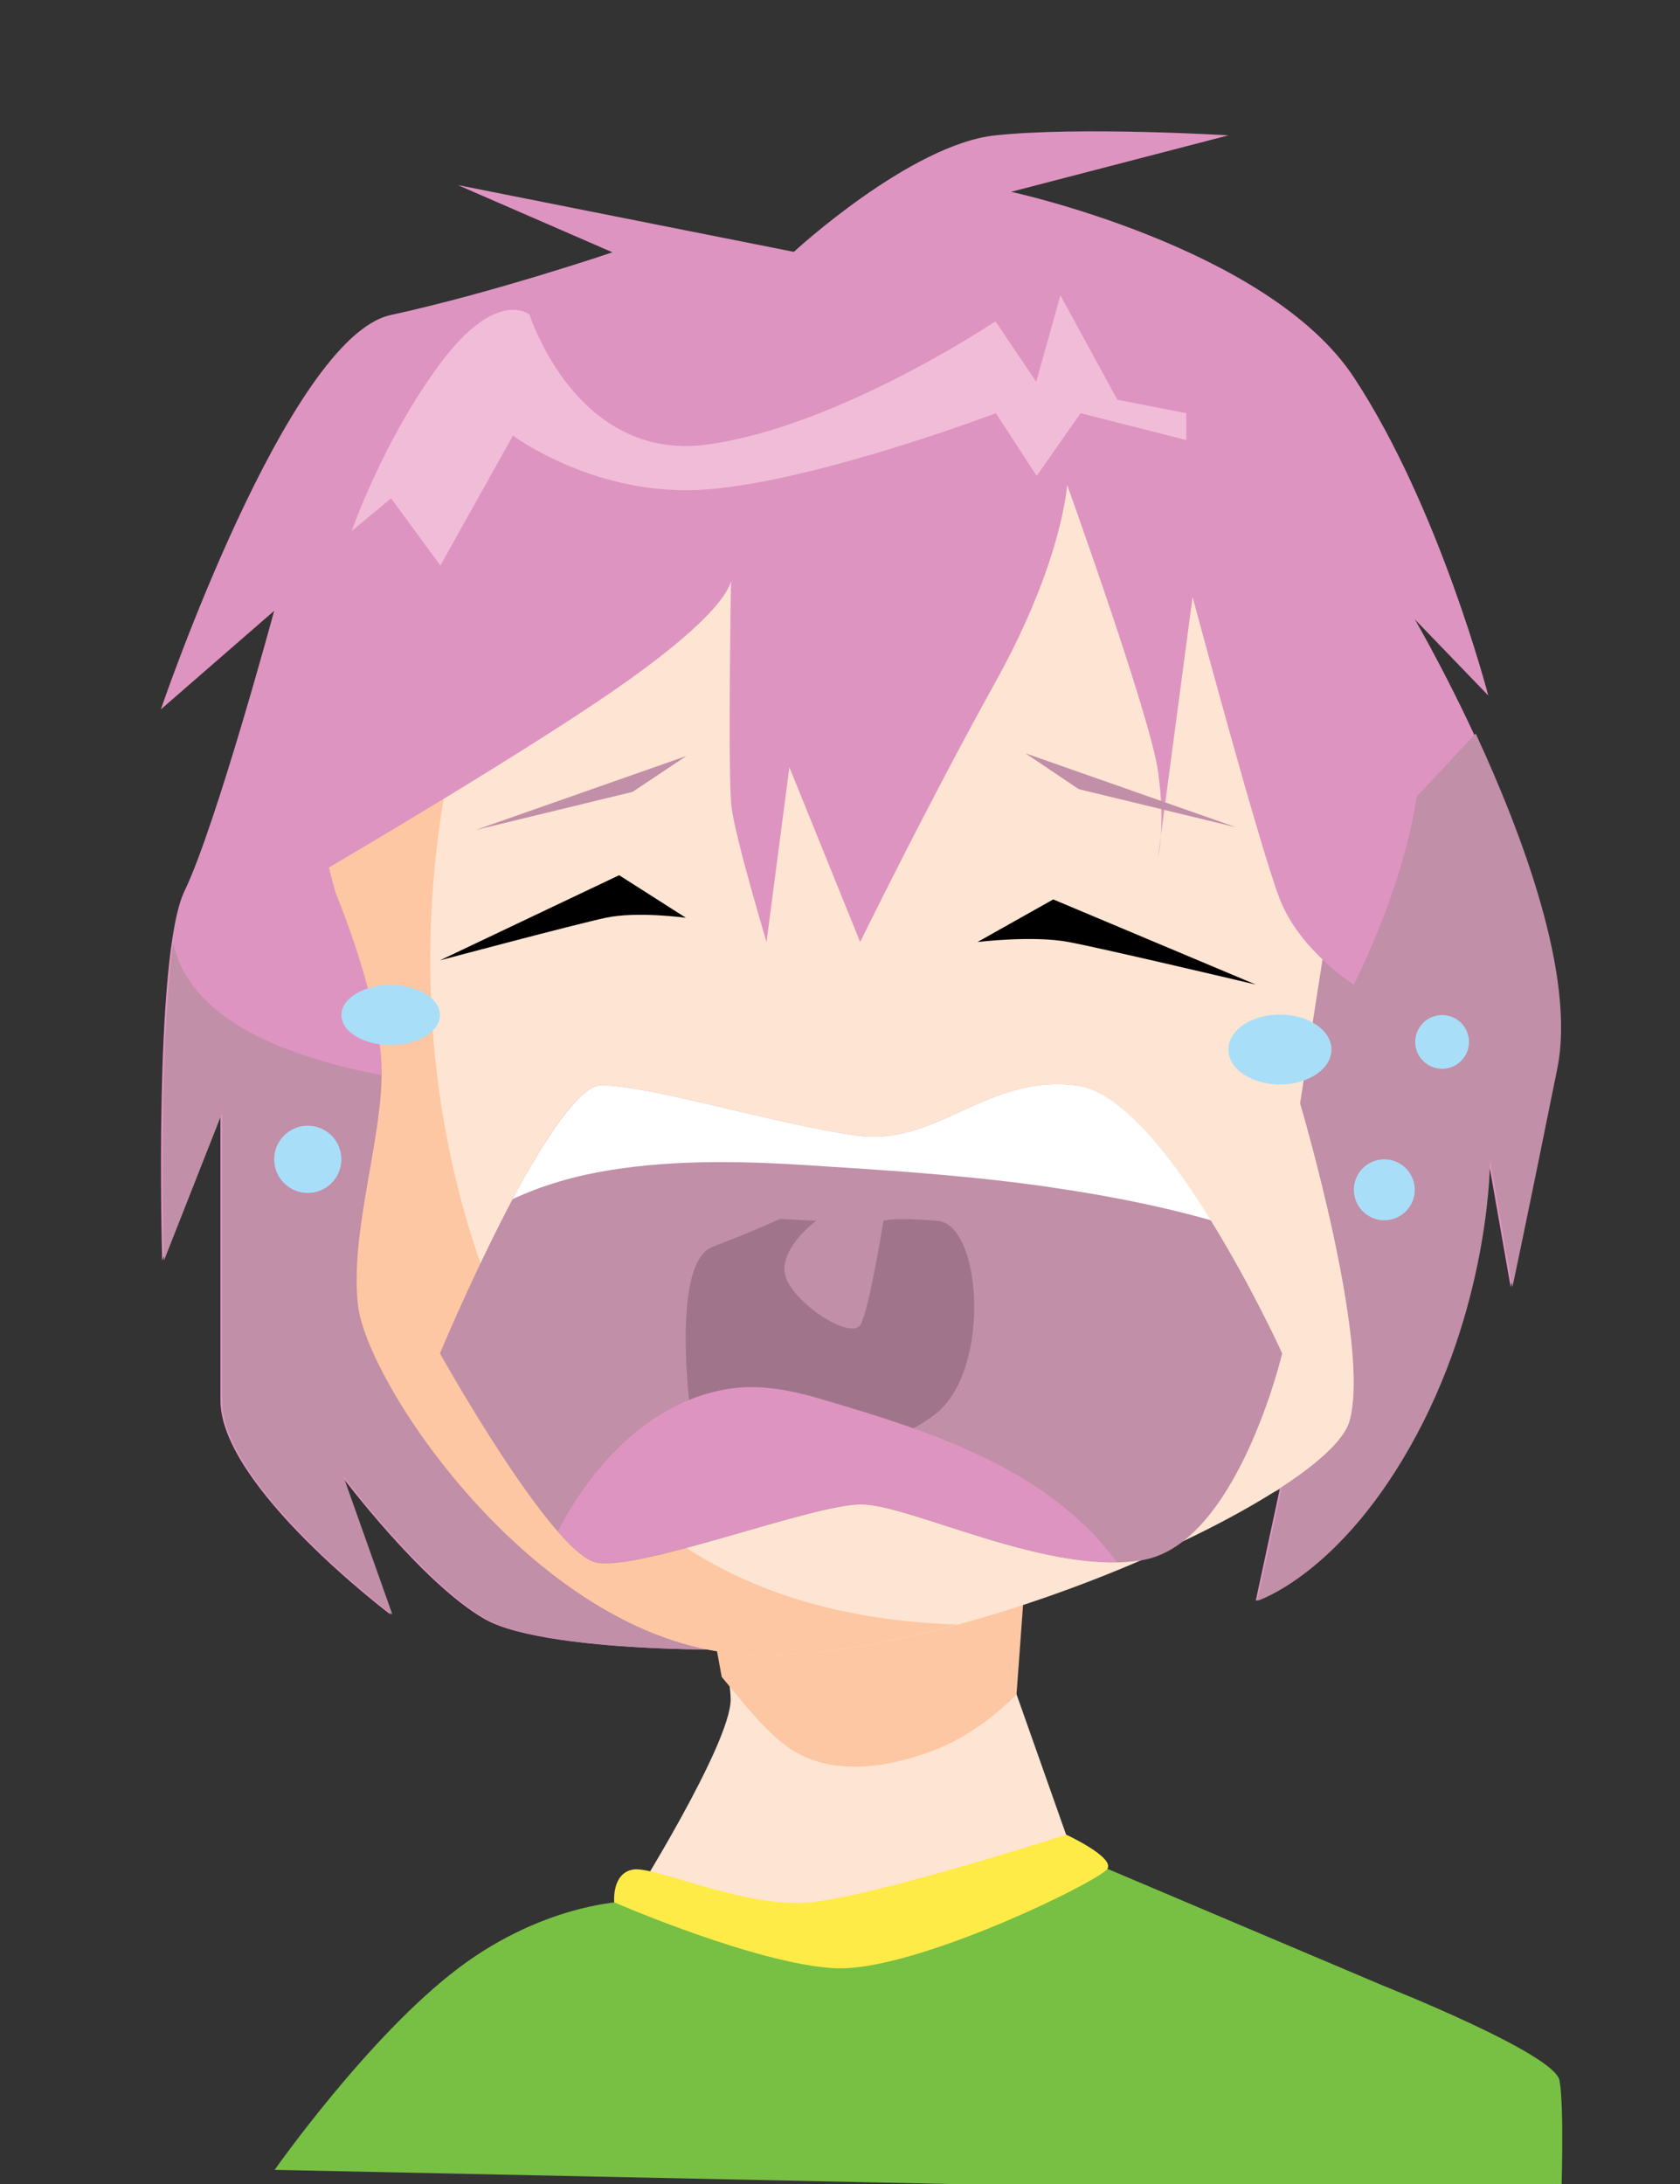 <?xml version="1.0" encoding="utf-8"?>
<!-- Generator: Adobe Illustrator 20.1.0, SVG Export Plug-In . SVG Version: 6.00 Build 0)  -->
<svg version="1.1" id="Layer_1" xmlns="http://www.w3.org/2000/svg" xmlns:xlink="http://www.w3.org/1999/xlink" x="0px" y="0px"
	 viewBox="0 0 375 487.4" style="enable-background:new 0 0 375 487.4;" xml:space="preserve">
<rect x="0" y="0" width="375" height="487.4" fill="#333333" stroke="none"/>
<style type="text/css">
	.st0{fill:#DE94C0;}
	.st1{fill:#C18FA7;}
	.st2{fill:#FEE4D2;}
	.st3{fill:#FCC7A2;}
	.st4{fill:#FFFFFF;}
	.st5{fill:#A0758C;}
	.st6{fill:#A8DEF8;}
	.st7{fill:#F1BCD7;}
	.st8{fill:#77C043;}
	.st9{fill:#FEEB48;}
</style>
<path class="st0" d="M177.2,56.2c0,0,26-24,45-26s52,0,52,0l-48.5,12.6c0,0,57.4,12.4,76.5,41.4s30,71,30,71l-16.4-17
	c0,0,38.4,65.6,31.4,100.3s-10,48.7-10,48.7l-5-28.5c0,0,0.3,30.5-16.4,61.5s-35.5,37-35.5,37l5.4-25.1c0,0-62.9,31-87.1,34.1
	c-24.3,3.1-76.4,3.1-90.4-4.9s-32-32-32-32l11,31c0,0-38-28.6-38-47.8s0-64.2,0-64.2l-13,33c0,0-2-68.1,5-82.5
	c7-14.5,20-62.5,20-62.5l-25.3,22c0,0,28.3-83,51.3-88s49.5-14,49.5-14l-34.5-15L177.2,56.2z"/>
<path class="st1" d="M289.7,202.9c-27.4,21.2-64.3,28.2-97.7,33.8c-22,3.7-43.8,7-66.1,6.7c-20.1-0.3-41.3-1.9-60.3-8.7
	c-12.3-4.4-24.2-11.9-26.9-24.1c-3.5,24.3-2.1,70.7-2.1,70.7l13-33c0,0,0,45,0,64.2s38,47.8,38,47.8l-11-31c0,0,18,24,32,32
	s66.1,8,90.4,4.9c24.3-3.1,87.1-34.1,87.1-34.1l-5.4,25.1c0,0,18.9-6,35.5-37s16.4-61.5,16.4-61.5l5,28.5c0,0,3-14,10-48.7
	c4.2-20.7-7.9-52.5-18.2-74.8C316.5,177.2,304.4,191.5,289.7,202.9z"/>
<path class="st2" d="M147.8,312.4c0,0,15.3,56.8,15.3,66.8s-22,45-22,45s14.3,16,45.1,15s57-15,57-15l-17.1-48.4l5-58.6L147.8,312.4
	z"/>
<path class="st3" d="M174.7,389c9.9,8,24,5.5,34.7,1.2c6.5-2.7,12.3-6.9,17.5-12.1l4.4-60l-83.3-5.6c0,0,8.9,38.2,13.1,61.7
	C165.4,379.3,169.5,384.8,174.7,389z"/>
<path class="st2" d="M75.2,199.2c0,0,8,19,10,35s-7,39-5,57s41,76,87,78s129-35,134-52s-11-71-11-71l12-77c0,0-10-98-97-99
	S47.2,99.2,75.2,199.2z"/>
<path class="st3" d="M147,341c-25.4-20-39.6-51.5-46.3-82.4c-8.6-39.6-5.2-83.2,9.3-121c9.4-24.4,26.7-43.5,43-63.4
	C92.5,84.9,52.8,120.2,74.9,199.2c0,0,8,19,10,35s-7,39-5,57s41,76,87,78c13.4,0.6,30-2.1,46.8-6.7C189.7,361.8,166,355.8,147,341z"
	/>
<path class="st1" d="M98.2,302c0,0,25-59.8,36-59.8s39,8.7,57,11.2s29-13.7,49-11.2s46,59.8,46,59.8s-10,42.3-31,46.1
	c-21,3.7-52-12.4-63-12.4s-49,14.8-59,13C123.2,346.8,98.2,302,98.2,302z"/>
<path class="st4" d="M136.2,261.1c15-2.4,30.3-2,45.4-1c15.7,1,31.3,2,46.9,4c13.7,1.8,28,4.3,41.8,8.2
	c-8.9-14.4-20.2-28.9-30.1-30.1c-20-2.5-31,13.7-49,11.2s-46-11.2-57-11.2c-4.9,0-12.7,12.1-19.8,25.4
	C121.2,264.4,128.7,262.3,136.2,261.1z"/>
<path class="st5" d="M182.2,272.4c0,0-8,5.8-7,11.8s15,15.4,17,11.2c2-4.2,5-23,5-23s2-0.8,12,0s12,32.8,0,42.8s-34.1,10-34.1,10
	s-20.6-5.6-21.3-12.8c-0.7-7.2-2.7-31.2,5.3-34.2s15-6.2,15-6.2L182.2,272.4z"/>
<path class="st0" d="M248.8,347.9c-15.4-20.3-41.1-28.5-64.5-35.4c-7.3-2.2-14.6-3.8-22.2-2.5c-7.5,1.3-14.4,4.8-20.2,9.6
	c-7.3,6-13,13.7-17.4,22.1c3.4,3.8,6.4,6.5,8.7,6.9c10,1.8,48-13,59-13c10,0,36.6,13.4,57.1,13C249.2,348.4,249,348.2,248.8,347.9z"
	/>
<path d="M98.2,214.3l40-19l14.9,9.5c0,0-10.9-1.5-17.9,0S98.2,214.3,98.2,214.3z"/>
<path d="M280.3,219.7l-45.2-19l-16.9,9.5c0,0,12.4-1.5,20.3,0C246.5,211.7,280.3,219.7,280.3,219.7z"/>
<ellipse class="st6" cx="87.2" cy="226.5" rx="11" ry="6.7"/>
<circle class="st6" cx="68.7" cy="258.7" r="7.5"/>
<ellipse class="st6" cx="285.7" cy="234.2" rx="11.5" ry="7.8"/>
<circle class="st6" cx="309" cy="265.5" r="6.8"/>
<circle class="st6" cx="321.9" cy="232.5" r="6"/>
<path class="st0" d="M114.4,77.2c0,0-33.8,21.4-45.7,48s-14.5,79.6-14.5,79.6s61.9-35.6,86.9-53.6s22.1-23,22.1-23s-0.8,45,0.1,52
	c0.9,7,7.8,30,7.8,30l5.1-39l15.8,39c0,0,15.2-31,30.2-58s16-44,16-44s18.7,52,20.3,64c1.7,12,0,19,0,19l7.7-58c0,0,15,56,19.5,67.5
	s16.5,19,16.5,19s19.3-37.5,13.7-60.5s-13.6-55-41.6-75s-68-26-68-26"/>
<path class="st7" d="M78.5,118.5c0,0,7-20.2,19.7-37.3s20-11,20-11s10.4,33,39.7,29s64.3-27.5,64.3-27.5l9.1,13.5l5.4-19.3
	l12.7,23.3l15.4,3v6l-23.6-6l-9.8,14l-9.1-14c0,0-39.5,15-64.3,17s-43.5-12-43.5-12l-16.2,29l-11-15L78.5,118.5z"/>
<path class="st8" d="M141.1,424.2c0,0,19.3,8,44.2,6s54.3-16.4,54.3-16.4l69.4,29.4c0,0,37.9,15,39.1,21c1.1,6,0.4,26,0.4,26
	l-287.2-6c0,0,21-29.9,41-45S141.1,424.2,141.1,424.2z"/>
<polygon class="st1" points="106.2,185.2 141.2,176.7 153.2,168.7 "/>
<polygon class="st1" points="275.9,184.6 240.8,176.1 228.9,168.1 "/>
<path class="st9" d="M137.1,424.5c0,0-0.6-6.4,4.1-7.3c4.7-1,25,8.7,39.5,7.3c14.5-1.3,57.3-15.1,57.3-15.1s10.8,5,9.2,7.6
	c-1.6,2.7-43.4,23.2-61,22.2S137.1,424.5,137.1,424.5z"/>
</svg>
